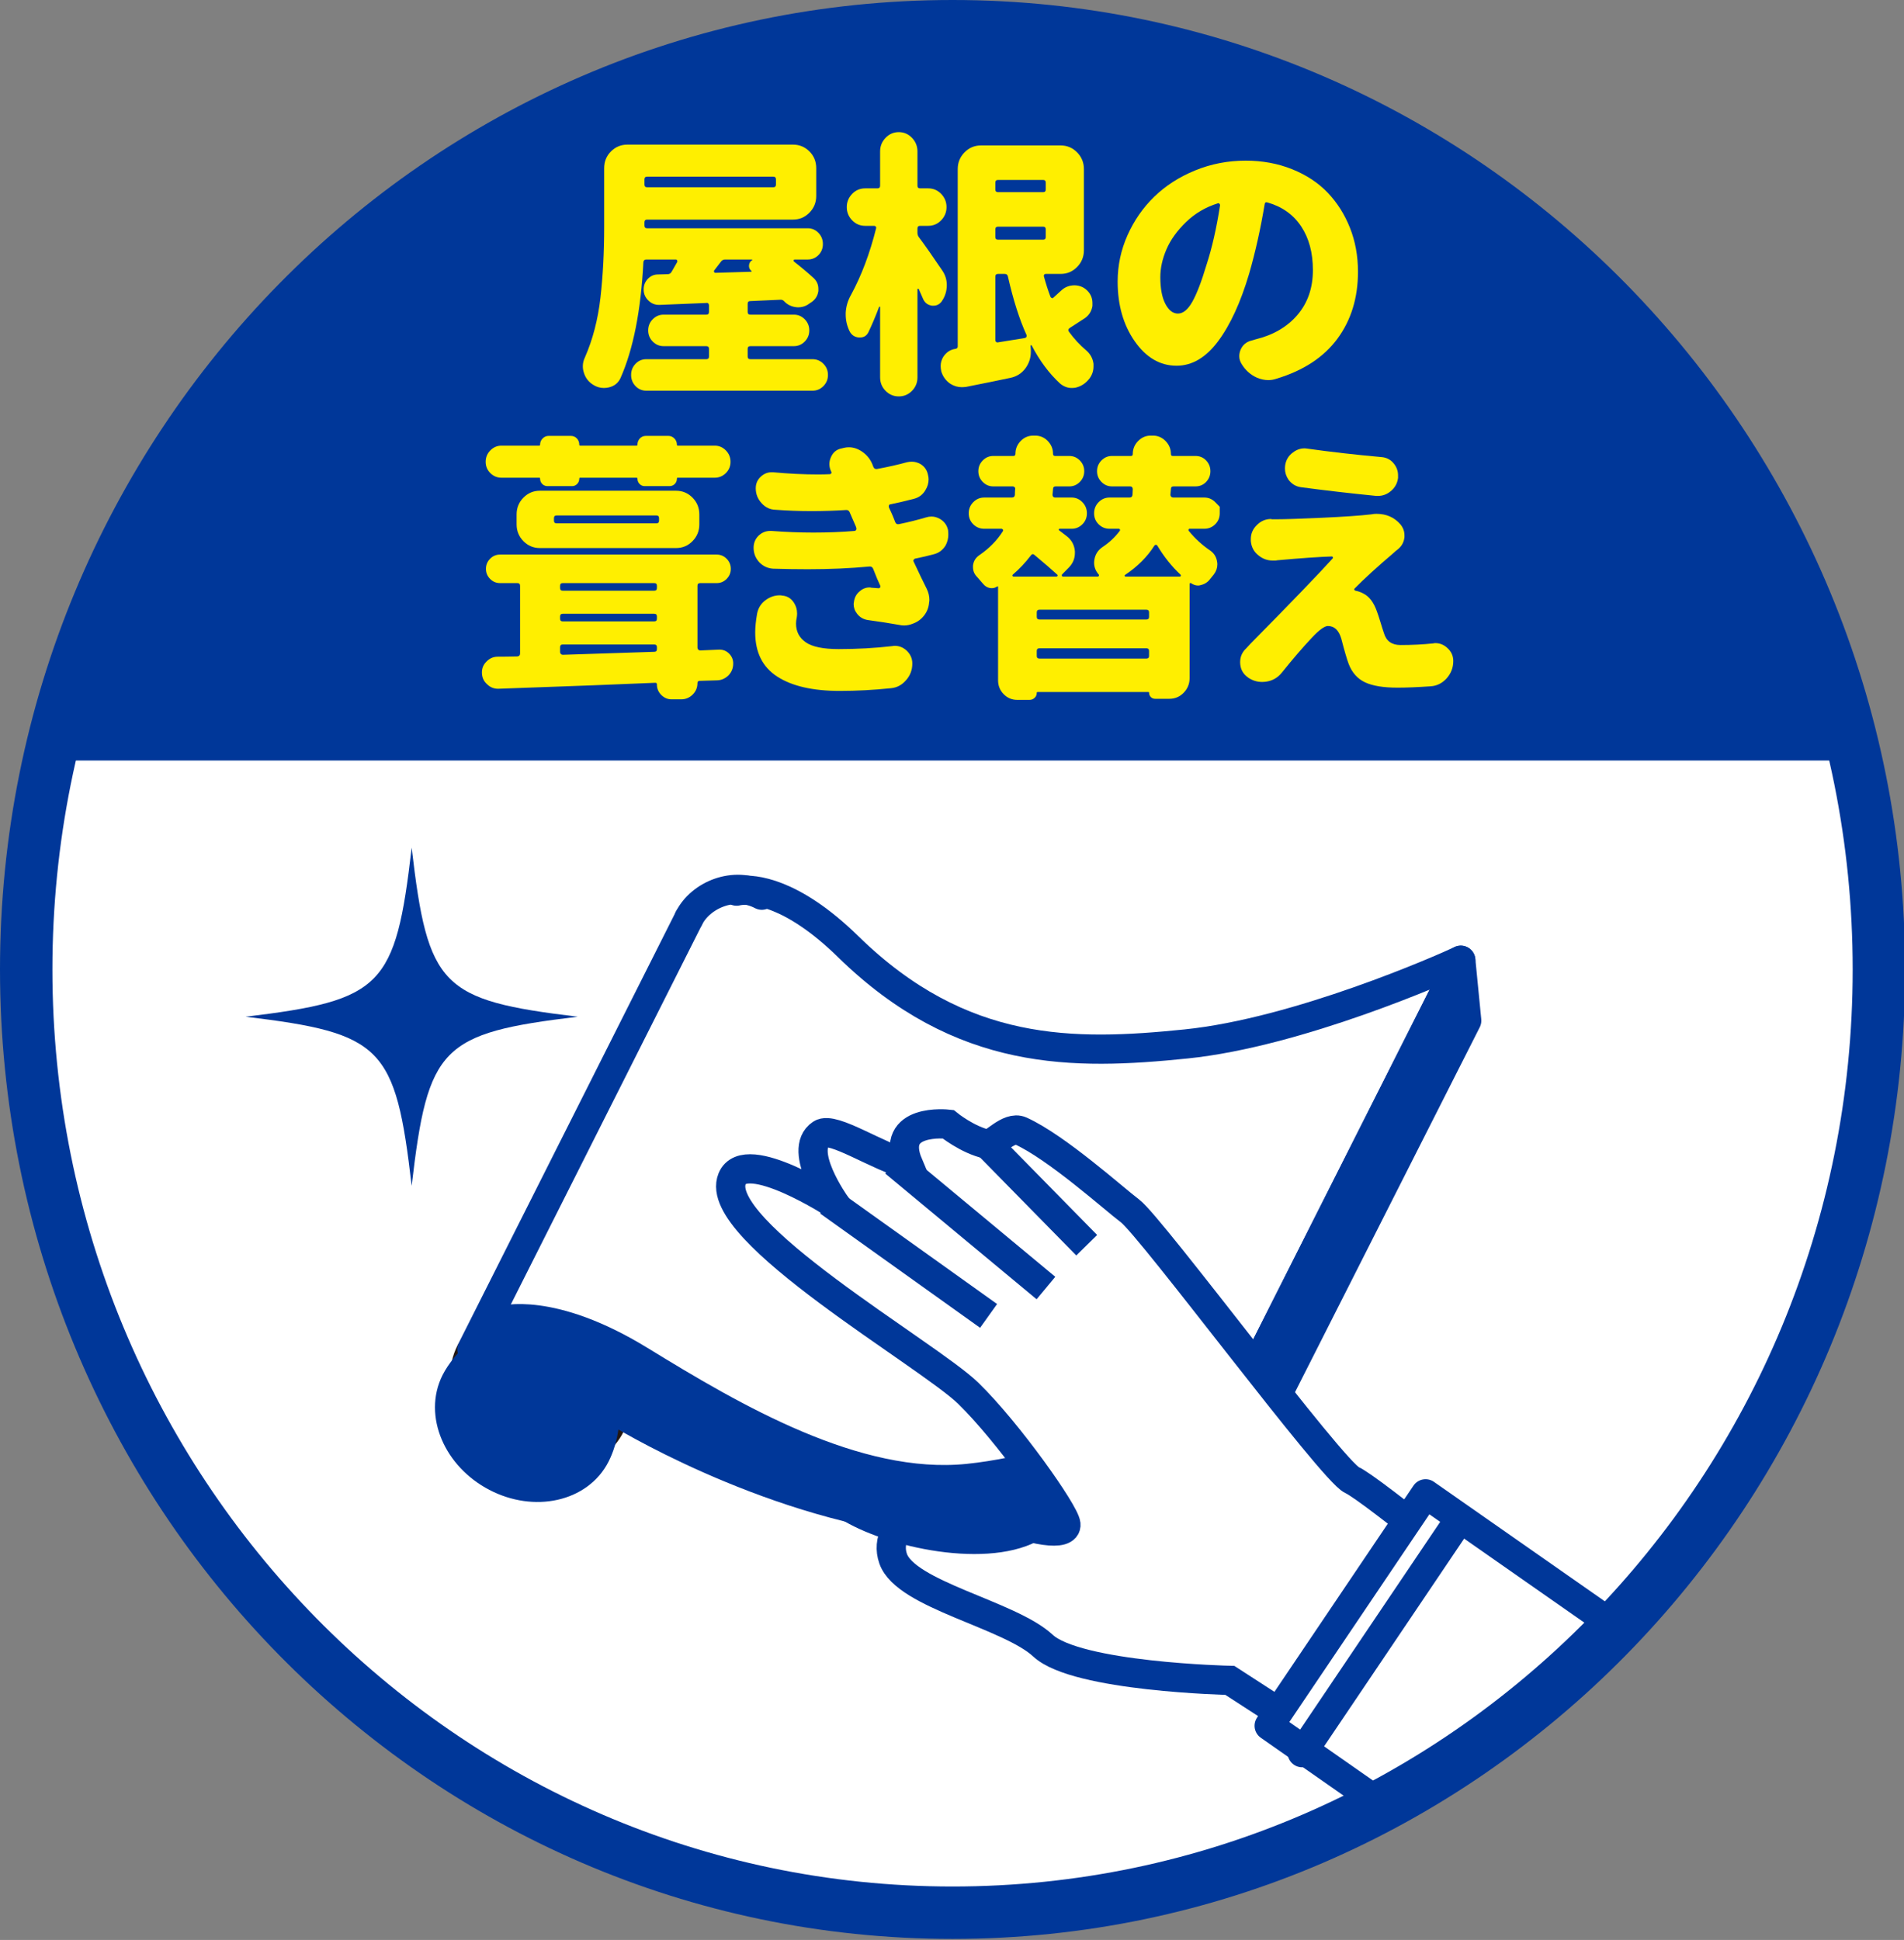 <?xml version="1.0" encoding="utf-8"?>
<!-- Generator: Adobe Illustrator 15.1.0, SVG Export Plug-In  -->
<!DOCTYPE svg PUBLIC "-//W3C//DTD SVG 1.1//EN" "http://www.w3.org/Graphics/SVG/1.1/DTD/svg11.dtd">
<svg version="1.1"
	 xmlns="http://www.w3.org/2000/svg" xmlns:xlink="http://www.w3.org/1999/xlink" xmlns:a="http://ns.adobe.com/AdobeSVGViewerExtensions/3.0/"
	 x="0px" y="0px" width="799px" height="814px" viewBox="0 0 799 814" enable-background="new 0 0 799 814" xml:space="preserve">
<rect x="0" y="0" width="799" height="814" fill="#808080" stroke="none"/>
<defs>
</defs>
<path fill-rule="evenodd" clip-rule="evenodd" fill="#FFFFFF" d="M788.461,406.783c0,218.586-174.038,395.787-388.732,395.787
	c-214.693,0-388.732-177.201-388.732-395.787c0-218.583,174.039-395.787,388.732-395.787
	C614.423,10.996,788.461,188.2,788.461,406.783z"/>
<g>
	<defs>
		<path id="SVGID_11_" d="M788.461,406.783c0,218.586-174.038,395.787-388.732,395.787c-214.693,0-388.732-177.201-388.732-395.787
			c0-218.583,174.039-395.787,388.732-395.787C614.423,10.996,788.461,188.2,788.461,406.783z"/>
	</defs>
	<clipPath id="SVGID_15_">
		<use xlink:href="#SVGID_11_"  overflow="visible"/>
	</clipPath>
	<g clip-path="url(#SVGID_15_)">
		<g>
			<g>
				<g>
					<g>
						<path fill="#231815" stroke="#231815" stroke-width="3.066" stroke-miterlimit="10" d="M346.805,418.096
							c-6.842,13.594-25.546,17.738-41.772,9.268c-16.228-8.477-23.841-26.354-16.987-39.949
							c6.836-13.586,25.541-17.732,41.769-9.256C346.043,386.635,353.65,404.506,346.805,418.096"/>
						<polygon fill="#231815" stroke="#231815" stroke-width="3.066" stroke-miterlimit="10" points="288.045,387.414 
							346.805,418.096 340.489,430.631 281.727,399.957 						"/>
						<path fill="#231815" stroke="#231815" stroke-width="3.066" stroke-miterlimit="10" d="M340.489,430.631
							c-6.84,13.594-25.547,17.746-41.774,9.27c-16.224-8.465-23.837-26.35-16.988-39.943c6.844-13.588,25.542-17.732,41.77-9.262
							C339.726,399.166,347.336,417.055,340.489,430.631"/>
						<polygon fill="#FFFFFF" points="289.113,385.275 331.27,407.285 240.198,588.135 198.04,566.137 						"/>
						<path fill="#FFFFFF" d="M331.27,407.285c-4.907,9.752-18.318,12.727-29.967,6.646c-11.639-6.078-17.097-18.904-12.189-28.656
							c4.911-9.744,18.331-12.717,29.971-6.641C330.724,384.707,336.177,397.535,331.27,407.285"/>
					</g>
					<g>
						<defs>
							<path id="SVGID_14_" d="M210.547,554.107c0,0,20.466-6.332,58.07,16.76c39.014,23.943,90.506,54.279,137.621,49.477
								c47.105-4.803,108.27-33.289,115.665-36.807l91.106-180.613c-7.399,3.51-68.215,30.318-115.326,35.121
								s-94.236,5.631-141.746-40.824c-23.908-23.381-40.013-24.113-45.106-23.588c-1.138,0.115-1.727,0.297-1.727,0.297"/>
						</defs>
						<defs>
							<path id="SVGID_13_" d="M309.104,373.93"/>
						</defs>
						<use xlink:href="#SVGID_14_"  overflow="visible" fill="#FFFFFF"/>
						<use xlink:href="#SVGID_13_"  overflow="visible" fill="#FFFFFF"/>
						<clipPath id="SVGID_16_">
							<use xlink:href="#SVGID_14_"  overflow="visible"/>
						</clipPath>
						<clipPath id="SVGID_17_" clip-path="url(#SVGID_16_)">
							<use xlink:href="#SVGID_13_"  overflow="visible"/>
						</clipPath>
						
							<use xlink:href="#SVGID_14_"  overflow="visible" fill="none" stroke="#003799" stroke-width="12.263" stroke-linecap="round" stroke-linejoin="round" stroke-miterlimit="10"/>
						
							<use xlink:href="#SVGID_13_"  overflow="visible" fill="none" stroke="#231815" stroke-width="12.263" stroke-linecap="round" stroke-linejoin="round" stroke-miterlimit="10"/>
					</g>
					<g>
						
							<polygon fill="#003799" stroke="#003799" stroke-width="12.263" stroke-linecap="round" stroke-linejoin="round" stroke-miterlimit="10" points="
							524.346,608.309 521.903,583.537 613.01,402.924 615.496,428.258 						"/>
						
							<path fill="none" stroke="#231815" stroke-width="12.263" stroke-linecap="round" stroke-linejoin="round" stroke-miterlimit="10" d="
							M256.259,597.898c-6.845,13.588-25.542,17.732-41.767,9.264c-16.233-8.465-23.838-26.361-16.998-39.949"/>
						<polygon fill="#231815" stroke="#231815" stroke-width="3.066" stroke-miterlimit="10" points="197.494,567.213 
							256.259,597.898 249.949,610.441 191.183,579.762 						"/>
					</g>
					<g>
						<defs>
							<path id="SVGID_12_" d="M191.183,579.762c-6.845,13.586,0.76,31.471,16.99,39.941c16.229,8.471,34.928,4.32,41.776-9.262
								c6.842-13.594,5.598-36.752-10.63-45.217c-6.849-3.582-17.27-5.795-23.919-5.117
								C206.285,561.037,195.138,571.9,191.183,579.762"/>
						</defs>
						<use xlink:href="#SVGID_12_"  overflow="visible" fill="#FFFFFF"/>
						<clipPath id="SVGID_18_">
							<use xlink:href="#SVGID_12_"  overflow="visible"/>
						</clipPath>
						<polygon clip-path="url(#SVGID_18_)" fill="#FFFFFF" stroke="#003799" stroke-width="3.066" stroke-miterlimit="10" points="
							181.979,569.352 253.369,562.076 259.52,624.598 188.127,631.871 						"/>
						
							<use xlink:href="#SVGID_12_"  overflow="visible" fill="none" stroke="#003799" stroke-width="12.263" stroke-linecap="round" stroke-linejoin="round" stroke-miterlimit="10"/>
					</g>
				</g>
				
					<line fill="none" stroke="#003799" stroke-width="12.263" stroke-linecap="round" stroke-linejoin="round" stroke-miterlimit="10" x1="198.04" y1="566.137" x2="289.113" y2="385.275"/>
				
					<path fill="none" stroke="#003799" stroke-width="12.263" stroke-linecap="round" stroke-linejoin="round" stroke-miterlimit="10" d="
					M289.113,385.275c4.911-9.744,18.924-15.732,30.567-9.652"/>
			</g>
			<path fill="#003799" d="M228.008,559.49c0,0,27.693,4.58,55.952,21.164c21.645,12.707,75.282,43.811,113.196,39.938
				c37.922-3.861,124.747-37.055,124.747-37.055l2.442,24.771c0,0-70.645,44.334-138.791,35.918
				c-68.145-8.408-129.296-46.328-129.296-46.328s-7.45,24.82-32.845,26.221c-22.03,1.227-47.343-32.975-29.419-51.355
				C211.914,554.404,228.008,559.49,228.008,559.49z"/>
		</g>
		<g>
			<g>
				<path fill="#FFFFFF" stroke="#003799" stroke-width="12.263" stroke-miterlimit="10" d="M516.095,705.086
					c0,0-64.28-1.42-78.415-14.572c-14.139-13.123-57.596-21.316-62.887-36.51c-5.3-15.221,17.129-28.664,38.406-19.732
					c21.262,8.939,34.605,10.252,34.104,5.316c-0.486-4.949-24.205-38.607-40.938-54.934c-16.727-16.33-107.93-68.381-99.147-90.021
					c5.585-13.781,43.515,10.93,43.515,10.93s-16.424-22.941-6.152-29.77c4.979-3.303,24.039,9.766,36.635,12.846
					c-8.314-19.75,16.625-16.93,16.625-16.93s8.145,6.646,16.623,8.465c2.088,0.441,8.939-7.873,13.855-5.643
					c15.064,6.822,39.123,28.48,45.891,33.574c8.98,6.768,84.833,109.188,93.139,112.928c8.284,3.77,66.264,51.555,66.264,51.555
					l-62.25,68.291L516.095,705.086z"/>
				
					<polygon fill="#FFFFFF" stroke="#003799" stroke-width="12.263" stroke-linecap="round" stroke-linejoin="round" stroke-miterlimit="10" points="
					598.229,626.809 696.904,695.781 631.273,793.104 532.597,724.137 				"/>
				
					<line fill="#FFFFFF" stroke="#003799" stroke-width="12.263" stroke-linecap="round" stroke-linejoin="round" stroke-miterlimit="10" x1="546.453" y1="735.422" x2="612.082" y2="638.096"/>
			</g>
			
				<line fill="#FFFFFF" stroke="#003799" stroke-width="12.263" stroke-miterlimit="10" x1="347.746" y1="504.215" x2="414.855" y2="552.156"/>
			
				<line fill="#FFFFFF" stroke="#003799" stroke-width="12.263" stroke-miterlimit="10" x1="414.463" y1="480.174" x2="456.029" y2="522.492"/>
			
				<line fill="#FFFFFF" stroke="#003799" stroke-width="12.263" stroke-miterlimit="10" x1="375.402" y1="487.697" x2="438.924" y2="540.459"/>
		</g>
	</g>
</g>
<path fill-rule="evenodd" clip-rule="evenodd" fill="#003799" d="M150.985,214.926l0.16-0.251c-0.006,0-0.017,0.012-0.017,0.021
	C150.611,215.509,150.985,214.926,150.985,214.926z"/>
<path fill-rule="evenodd" clip-rule="evenodd" fill="none" stroke="#003799" stroke-width="21.992" stroke-miterlimit="10" d="
	M788.461,406.783c0,218.586-174.038,395.787-388.732,395.787c-214.693,0-388.732-177.201-388.732-395.787
	c0-218.583,174.039-395.787,388.732-395.787C614.423,10.996,788.461,188.2,788.461,406.783z"/>
<path fill-rule="evenodd" clip-rule="evenodd" fill="#003799" d="M19.241,319.1C56.137,139.684,212.472,10.652,399.729,10.652
	c171.461,0,316.993,113.027,368.659,269.805l5.598,38.643H19.241z"/>
<g>
	<g>
		<path fill="#FFEF00" d="M313.756,149.578c0,0.761,0.372,1.141,1.119,1.141h26.081c1.791,0,3.319,0.646,4.589,1.938
			c1.269,1.292,1.903,2.849,1.903,4.672c0,1.824-0.635,3.38-1.903,4.673c-1.27,1.291-2.798,1.938-4.589,1.938h-69.735
			c-1.791,0-3.302-0.646-4.533-1.938c-1.231-1.293-1.847-2.849-1.847-4.673c0-1.823,0.615-3.38,1.847-4.672
			c1.231-1.291,2.742-1.938,4.533-1.938h25.186c0.745,0,1.119-0.38,1.119-1.141v-3.191c0-0.758-0.374-1.139-1.119-1.139h-17.91
			c-1.79,0-3.321-0.645-4.589-1.938c-1.27-1.291-1.903-2.85-1.903-4.673s0.634-3.38,1.903-4.673
			c1.268-1.291,2.799-1.938,4.589-1.938h17.91c0.745,0,1.119-0.379,1.119-1.139v-2.735c0-0.303-0.094-0.569-0.279-0.798
			c-0.188-0.229-0.467-0.303-0.84-0.229l-19.589,0.799c-0.15,0-0.262,0-0.336,0c-1.642,0-3.061-0.57-4.253-1.71
			c-1.419-1.291-2.127-2.887-2.127-4.786c0-1.671,0.56-3.115,1.679-4.332c1.193-1.291,2.648-1.938,4.365-1.938l4.03-0.113
			c0.745,0,1.305-0.342,1.679-1.025c0.969-1.67,1.753-3.038,2.351-4.104c0.073-0.228,0.057-0.455-0.056-0.684
			c-0.112-0.228-0.28-0.342-0.504-0.342h-12.425c-0.747,0-1.158,0.381-1.231,1.14c-1.046,20.362-4.253,36.583-9.626,48.663
			c-0.971,2.052-2.613,3.343-4.926,3.875c-0.671,0.152-1.343,0.229-2.015,0.229c-1.567,0-3.022-0.418-4.365-1.254
			c-2.015-1.217-3.358-2.926-4.03-5.129c-0.299-0.911-0.447-1.822-0.447-2.734c0-1.291,0.297-2.545,0.896-3.762
			c3.283-7.521,5.446-15.84,6.492-24.958c1.044-9.117,1.567-19.032,1.567-29.745V70.601c0-2.81,0.951-5.166,2.854-7.065
			c1.902-1.898,4.197-2.85,6.884-2.85h69.511c2.687,0,4.981,0.951,6.885,2.85c1.902,1.899,2.854,4.256,2.854,7.065v11.624
			c0,2.735-0.952,5.072-2.854,7.01c-1.903,1.938-4.198,2.906-6.885,2.906h-61.228c-0.747,0-1.119,0.381-1.119,1.139v1.368
			c0,0.761,0.372,1.14,1.119,1.14h67.385c1.791,0,3.302,0.646,4.533,1.938c1.231,1.293,1.847,2.85,1.847,4.672
			c0,1.824-0.615,3.362-1.847,4.615c-1.231,1.254-2.742,1.881-4.533,1.881h-5.485c-0.224,0-0.354,0.096-0.392,0.285
			c-0.038,0.19-0.02,0.361,0.056,0.513c3.208,2.507,6.007,4.863,8.396,7.065c1.268,1.217,1.903,2.698,1.903,4.445
			c0,0.305,0,0.609,0,0.912c-0.3,2.127-1.382,3.76-3.246,4.9l-1.344,0.912c-1.194,0.684-2.463,1.025-3.806,1.025
			c-0.448,0-0.896-0.037-1.344-0.114c-1.866-0.303-3.433-1.14-4.701-2.507c-0.374-0.38-0.821-0.57-1.343-0.57l-12.761,0.57
			c-0.747,0-1.119,0.381-1.119,1.139v3.42c0,0.76,0.372,1.139,1.119,1.139h18.245c1.791,0,3.32,0.646,4.59,1.938
			c1.268,1.293,1.902,2.85,1.902,4.673s-0.635,3.382-1.902,4.673c-1.27,1.293-2.799,1.938-4.59,1.938h-18.245
			c-0.747,0-1.119,0.381-1.119,1.139V149.578z M325.621,75.273c0-0.76-0.375-1.141-1.12-1.141h-52.944
			c-0.747,0-1.119,0.381-1.119,1.141v2.164c0,0.762,0.372,1.141,1.119,1.141h52.944c0.745,0,1.12-0.379,1.12-1.141V75.273z
			 M315.658,109.121c0.073,0,0.093-0.038,0.056-0.114c-0.038-0.075-0.094-0.114-0.167-0.114h-11.306
			c-0.747,0-1.344,0.342-1.791,1.025c-1.195,1.521-2.127,2.736-2.799,3.647c-0.075,0.228-0.056,0.438,0.056,0.626
			c0.112,0.191,0.28,0.285,0.504,0.285l15-0.455c0.073,0,0.129-0.037,0.168-0.114c0.036-0.075,0.018-0.151-0.057-0.228
			c-0.746-0.607-1.082-1.386-1.007-2.337C314.389,110.395,314.836,109.652,315.658,109.121z"/>
		<path fill="#FFEF00" d="M395.302,113.338c1.344,1.899,2.016,3.988,2.016,6.268c0,2.508-0.711,4.787-2.127,6.838
			c-0.896,1.217-2.054,1.824-3.471,1.824c-0.224,0-0.41,0-0.56,0c-1.717-0.229-2.948-1.102-3.693-2.621
			c-0.599-1.368-1.231-2.811-1.903-4.332c-0.075-0.15-0.187-0.207-0.336-0.17c-0.15,0.039-0.224,0.133-0.224,0.285v36.924
			c0,2.203-0.766,4.084-2.295,5.642c-1.53,1.557-3.377,2.337-5.54,2.337c-2.166,0-4.013-0.78-5.541-2.337
			c-1.53-1.558-2.295-3.438-2.295-5.642v-29.517c0-0.075-0.056-0.132-0.168-0.171c-0.112-0.037-0.206,0.02-0.28,0.171
			c-1.493,3.952-2.985,7.484-4.477,10.599c-0.746,1.443-1.902,2.165-3.47,2.165c-0.15,0-0.336,0-0.56,0
			c-1.791-0.151-3.098-1.063-3.918-2.735c-1.046-2.203-1.566-4.481-1.566-6.838c0-0.303,0-0.569,0-0.797
			c0.148-2.658,0.896-5.166,2.238-7.521c4.402-8.13,7.908-17.438,10.521-27.922c0.073-0.303,0.018-0.551-0.168-0.741
			c-0.188-0.188-0.392-0.284-0.616-0.284h-3.805c-2.165,0-3.993-0.779-5.484-2.337c-1.494-1.556-2.239-3.399-2.239-5.527
			c0-2.126,0.745-3.97,2.239-5.527c1.491-1.557,3.319-2.337,5.484-2.337h5.148c0.745,0,1.119-0.379,1.119-1.139V63.535
			c0-2.203,0.765-4.104,2.295-5.699c1.528-1.596,3.375-2.393,5.541-2.393c2.163,0,4.01,0.797,5.54,2.393
			c1.529,1.596,2.295,3.496,2.295,5.699v14.359c0,0.76,0.373,1.139,1.119,1.139h3.358c2.163,0,3.991,0.78,5.485,2.337
			c1.491,1.558,2.238,3.401,2.238,5.527c0,2.128-0.747,3.972-2.238,5.527c-1.494,1.558-3.322,2.337-5.485,2.337h-3.358
			c-0.746,0-1.119,0.381-1.119,1.139v1.824c0,0.76,0.261,1.443,0.783,2.051C388.026,102.738,391.197,107.26,395.302,113.338z
			 M445.225,121.999c1.567-1.519,3.47-2.279,5.709-2.279h0.111c2.313,0.076,4.216,0.988,5.709,2.735
			c1.119,1.367,1.68,2.926,1.68,4.672c0,0.381,0,0.799,0,1.254c-0.375,2.279-1.494,4.028-3.358,5.242
			c-3.285,2.129-5.336,3.458-6.156,3.988c-0.672,0.457-0.784,0.988-0.336,1.596c2.163,2.963,4.551,5.547,7.164,7.75
			c1.791,1.521,2.835,3.42,3.134,5.699c0,0.381,0,0.76,0,1.139c0,1.824-0.56,3.494-1.679,5.016
			c-1.567,2.051-3.546,3.342-5.933,3.874c-0.523,0.075-1.046,0.114-1.567,0.114c-1.718,0-3.321-0.609-4.813-1.824
			c-4.628-4.256-8.619-9.609-11.977-16.068c-0.075-0.075-0.168-0.095-0.28-0.058c-0.112,0.04-0.168,0.134-0.168,0.285l0.112,1.596
			c0,0.304,0,0.646,0,1.025c0,2.356-0.71,4.559-2.127,6.61c-1.642,2.279-3.844,3.684-6.604,4.217c-5,1.063-11.156,2.316-18.47,3.761
			c-0.671,0.075-1.27,0.114-1.791,0.114c-1.642,0-3.209-0.456-4.701-1.367c-1.941-1.293-3.246-3.078-3.917-5.357v-0.113
			c-0.15-0.684-0.225-1.368-0.225-2.052c0-1.368,0.373-2.659,1.12-3.875c1.268-1.898,2.946-3.001,5.037-3.306
			c0.671-0.074,1.007-0.416,1.007-1.025V70.942c0-2.735,0.951-5.071,2.854-7.009s4.197-2.906,6.884-2.906h33.468
			c2.687,0,4.981,0.969,6.885,2.906c1.902,1.938,2.854,4.273,2.854,7.009v34.075c0,2.735-0.952,5.072-2.854,7.01
			c-1.903,1.938-4.198,2.906-6.885,2.906h-6.268c-0.3,0-0.523,0.113-0.672,0.342c-0.15,0.228-0.188,0.455-0.112,0.684
			c0.896,3.268,1.828,6.154,2.799,8.661c0.148,0.228,0.354,0.381,0.615,0.456c0.261,0.076,0.466,0,0.616-0.229
			C443.21,123.861,444.254,122.91,445.225,121.999z M438.845,76.641c0-0.759-0.375-1.141-1.12-1.141h-18.916
			c-0.747,0-1.119,0.382-1.119,1.141v2.85c0,0.76,0.372,1.139,1.119,1.139h18.916c0.745,0,1.12-0.379,1.12-1.139V76.641z
			 M417.689,99.434c0,0.761,0.372,1.141,1.119,1.141h18.916c0.745,0,1.12-0.38,1.12-1.141v-3.191c0-0.758-0.375-1.139-1.12-1.139
			h-18.916c-0.747,0-1.119,0.381-1.119,1.139V99.434z M417.689,142.74c0,0.305,0.112,0.553,0.336,0.741
			c0.224,0.19,0.484,0.247,0.783,0.171l11.306-1.824c0.296-0.074,0.503-0.228,0.614-0.455c0.112-0.229,0.13-0.494,0.057-0.798
			c-2.984-6.533-5.596-14.739-7.835-24.616c-0.15-0.684-0.598-1.025-1.343-1.025h-2.799c-0.747,0-1.119,0.381-1.119,1.139V142.74z"
			/>
		<path fill="#FFEF00" d="M535.613,158.924c-1.119,0.379-2.238,0.57-3.358,0.57c-1.566,0-3.172-0.342-4.813-1.026
			c-2.687-1.216-4.813-3.116-6.381-5.698c-0.672-1.063-1.008-2.166-1.008-3.305c0-0.912,0.186-1.824,0.561-2.735
			c0.896-2.052,2.462-3.343,4.701-3.875c0.521-0.151,1.044-0.303,1.566-0.456c7.462-1.823,13.338-5.26,17.631-10.313
			c4.29-5.052,6.436-11.301,6.436-18.747c0-7.295-1.642-13.409-4.925-18.349c-3.285-4.938-7.986-8.28-14.104-10.029
			c-0.746-0.228-1.157,0.039-1.23,0.798c-1.718,10.334-3.882,20.021-6.492,29.061c-3.582,12.081-7.931,21.541-13.041,28.378
			c-5.112,6.838-10.914,10.257-17.405,10.257c-6.939,0-12.799-3.419-17.574-10.257c-4.776-6.837-7.163-15.194-7.163-25.072
			c0-6.762,1.38-13.238,4.142-19.431c2.76-6.191,6.51-11.586,11.249-16.184c4.738-4.596,10.447-8.263,17.125-10.998
			c6.678-2.734,13.749-4.102,21.212-4.102c7.014,0,13.506,1.195,19.478,3.59c5.969,2.393,10.95,5.68,14.943,9.857
			c3.991,4.18,7.106,9.1,9.346,14.758c2.238,5.662,3.358,11.796,3.358,18.406c0,10.94-2.874,20.306-8.618,28.092
			C555.499,149.902,546.956,155.505,535.613,158.924z M506.286,111.172c2.313-7.065,4.215-15.422,5.709-25.072
			c0-0.229-0.095-0.436-0.28-0.627c-0.188-0.188-0.392-0.246-0.615-0.171c-5.149,1.596-9.609,4.217-13.377,7.864
			c-3.768,3.646-6.511,7.465-8.226,11.453c-1.718,3.988-2.575,7.883-2.575,11.682c0,4.786,0.709,8.529,2.127,11.226
			c1.417,2.698,3.171,4.046,5.261,4.046c2.164,0,4.178-1.652,6.044-4.957C502.218,123.31,504.196,118.163,506.286,111.172z"/>
		<path fill="#FFEF00" d="M301.749,272.586c0.073,0,0.148,0,0.224,0c1.567,0,2.911,0.57,4.03,1.709
			c1.119,1.141,1.679,2.508,1.679,4.104c0,1.977-0.672,3.646-2.015,5.014c-1.344,1.291-2.874,1.976-4.59,2.053l-7.61,0.228
			c-0.522,0.075-0.783,0.379-0.783,0.911c0,1.898-0.672,3.514-2.016,4.844c-1.343,1.328-2.948,1.994-4.813,1.994h-4.03
			c-1.642,0-3.078-0.608-4.31-1.822c-1.231-1.217-1.847-2.699-1.847-4.445c0-0.456-0.224-0.684-0.672-0.684
			c-13.507,0.607-35.446,1.441-65.817,2.507c-0.075,0-0.15,0-0.224,0c-1.718,0-3.209-0.608-4.478-1.823
			c-1.493-1.293-2.238-2.963-2.238-5.015c0-1.747,0.596-3.229,1.791-4.444c1.268-1.368,2.798-2.09,4.589-2.166
			c2.536,0,5.373-0.037,8.507-0.113c0.745-0.075,1.12-0.494,1.12-1.254v-28.377c0-0.76-0.375-1.141-1.12-1.141h-7.275
			c-1.643,0-3.042-0.588-4.197-1.766c-1.158-1.178-1.735-2.582-1.735-4.217c0-1.633,0.577-3.039,1.735-4.217
			c1.155-1.178,2.555-1.767,4.197-1.767h90.89c1.641,0,3.04,0.589,4.198,1.767c1.156,1.178,1.734,2.584,1.734,4.217
			c0,1.635-0.578,3.039-1.734,4.217c-1.158,1.178-2.558,1.766-4.198,1.766h-6.938c-0.747,0-1.119,0.381-1.119,1.141v25.983
			c0,0.305,0.111,0.569,0.336,0.798c0.224,0.229,0.484,0.342,0.783,0.342L301.749,272.586z M229.776,203.979
			c-0.896,0-1.643-0.303-2.239-0.912c-0.598-0.607-0.896-1.367-0.896-2.279c0-0.227-0.111-0.341-0.335-0.341h-15.896
			c-1.791,0-3.341-0.646-4.646-1.938c-1.307-1.291-1.959-2.867-1.959-4.729c0-1.861,0.652-3.457,1.959-4.787
			c1.305-1.328,2.854-1.994,4.646-1.994h15.783c0.297,0,0.447-0.114,0.447-0.342c0-1.063,0.354-1.955,1.063-2.678
			c0.709-0.722,1.548-1.084,2.519-1.084h9.29c1.044,0,1.903,0.362,2.574,1.084c0.672,0.723,1.008,1.614,1.008,2.678
			c0,0.228,0.148,0.342,0.447,0.342h23.507c0.298,0,0.448-0.114,0.448-0.342c0-1.063,0.335-1.955,1.007-2.678
			c0.672-0.722,1.529-1.084,2.575-1.084h9.402c0.969,0,1.809,0.362,2.519,1.084c0.708,0.723,1.063,1.614,1.063,2.678
			c0,0.228,0.148,0.342,0.447,0.342h15.446c1.791,0,3.339,0.666,4.646,1.994c1.305,1.33,1.959,2.926,1.959,4.787
			c0,1.862-0.654,3.438-1.959,4.729c-1.307,1.292-2.854,1.938-4.646,1.938H284.4c-0.225,0-0.336,0.114-0.336,0.341
			c0,0.912-0.3,1.672-0.896,2.279c-0.599,0.609-1.344,0.912-2.239,0.912h-10.41c-0.821,0-1.53-0.303-2.126-0.912
			c-0.599-0.607-0.896-1.367-0.896-2.279c0-0.227-0.15-0.341-0.448-0.341h-23.507c-0.299,0-0.447,0.114-0.447,0.341
			c0,0.912-0.299,1.672-0.896,2.279c-0.599,0.609-1.307,0.912-2.127,0.912H229.776z M226.53,229.963
			c-2.687,0-4.981-0.969-6.885-2.906c-1.902-1.938-2.854-4.273-2.854-7.009v-4.217c0-2.735,0.951-5.071,2.854-7.009
			c1.903-1.938,4.198-2.906,6.885-2.906h57.198c2.687,0,4.981,0.969,6.884,2.906c1.903,1.938,2.854,4.273,2.854,7.009v4.217
			c0,2.735-0.951,5.071-2.854,7.009c-1.902,1.938-4.197,2.906-6.884,2.906H226.53z M233.581,216.287
			c-0.747,0-1.119,0.381-1.119,1.14v1.026c0,0.76,0.372,1.139,1.119,1.139h41.864c0.745,0,1.119-0.379,1.119-1.139v-1.026
			c0-0.759-0.374-1.14-1.119-1.14H233.581z M275.669,245.805c0-0.76-0.374-1.141-1.119-1.141h-38.395
			c-0.746,0-1.119,0.381-1.119,1.141v0.911c0,0.761,0.373,1.14,1.119,1.14h38.395c0.745,0,1.119-0.379,1.119-1.14V245.805z
			 M236.155,257.543c-0.746,0-1.119,0.381-1.119,1.14v0.911c0,0.761,0.373,1.141,1.119,1.141h38.395c0.745,0,1.119-0.38,1.119-1.141
			v-0.911c0-0.759-0.374-1.14-1.119-1.14H236.155z M236.155,270.42c-0.746,0-1.119,0.382-1.119,1.141v2.051
			c0,0.305,0.112,0.57,0.336,0.798s0.484,0.343,0.783,0.343c7.909-0.229,20.708-0.646,38.395-1.254c0.745,0,1.119-0.38,1.119-1.141
			v-0.797c0-0.759-0.374-1.141-1.119-1.141H236.155z"/>
		<path fill="#FFEF00" d="M388.669,217.085c0.745-0.228,1.491-0.343,2.238-0.343c1.193,0,2.388,0.343,3.582,1.026
			c1.791,1.065,2.91,2.621,3.358,4.673c0.073,0.684,0.111,1.33,0.111,1.938c0,1.521-0.374,3.002-1.119,4.444
			c-1.194,1.978-2.873,3.23-5.037,3.761c-2.238,0.609-4.852,1.217-7.835,1.823c-0.225,0.077-0.411,0.247-0.56,0.513
			c-0.15,0.268-0.15,0.514,0,0.741c2.163,4.636,3.991,8.434,5.484,11.396c0.745,1.521,1.119,3.077,1.119,4.673
			c0,0.381-0.038,0.723-0.111,1.025c-0.15,2.052-0.84,3.875-2.071,5.471s-2.781,2.735-4.646,3.419
			c-1.27,0.532-2.537,0.798-3.806,0.798c-0.672,0-1.343-0.074-2.015-0.229c-4.254-0.758-8.657-1.441-13.209-2.051
			c-1.865-0.303-3.356-1.178-4.476-2.621c-0.971-1.215-1.456-2.582-1.456-4.104c0-0.228,0.037-0.492,0.112-0.797
			c0.224-1.898,1.044-3.42,2.463-4.559c1.192-1.063,2.574-1.596,4.141-1.596c0.224,0,0.447,0.039,0.672,0.113
			c1.119,0.076,2.163,0.153,3.134,0.229c0.224,0,0.409-0.095,0.56-0.285c0.148-0.189,0.186-0.437,0.112-0.74
			c-0.747-1.52-1.755-3.913-3.022-7.181c-0.299-0.684-0.822-0.986-1.567-0.911c-8.059,0.76-16.678,1.139-25.856,1.139
			c-4.701,0-9.553-0.074-14.552-0.228c-2.238-0.151-4.142-1.025-5.708-2.621c-1.643-1.747-2.463-3.798-2.463-6.153
			c0-1.975,0.672-3.647,2.015-5.016c1.417-1.367,3.06-2.051,4.926-2.051c0.148,0,0.335,0,0.56,0
			c6.044,0.456,11.901,0.684,17.573,0.684c6.045,0,11.827-0.228,17.351-0.684c0.297-0.074,0.504-0.229,0.615-0.456
			c0.112-0.228,0.13-0.493,0.057-0.798l-0.225-0.684l-2.574-5.926c-0.299-0.684-0.822-0.986-1.567-0.912
			c-4.776,0.305-9.626,0.455-14.552,0.455c-4.925,0-9.962-0.188-15.111-0.569c-2.165-0.075-4.029-0.948-5.597-2.621
			c-1.717-1.823-2.574-3.95-2.574-6.382c0-1.898,0.672-3.494,2.015-4.787c1.344-1.291,2.872-1.938,4.59-1.938
			c0.224,0,0.447,0,0.671,0c6.642,0.609,12.91,0.912,18.806,0.912c1.716,0,3.395-0.037,5.037-0.113c0.224,0,0.409-0.114,0.56-0.342
			c0.148-0.229,0.148-0.457,0-0.684c-0.522-1.064-0.783-2.127-0.783-3.191c0-0.986,0.224-1.975,0.672-2.963
			c0.896-2.053,2.424-3.267,4.589-3.647l0.896-0.228c0.672-0.152,1.344-0.229,2.015-0.229c1.864,0,3.655,0.57,5.373,1.709
			c2.313,1.521,3.917,3.61,4.813,6.27c0,0.076,0.037,0.152,0.112,0.227c0.224,0.685,0.708,0.988,1.455,0.912
			c4.551-0.835,8.768-1.784,12.648-2.85c0.672-0.15,1.343-0.227,2.015-0.227c1.269,0,2.499,0.342,3.694,1.025
			c1.716,1.064,2.76,2.621,3.134,4.672c0.148,0.609,0.224,1.18,0.224,1.709c0,1.596-0.447,3.117-1.343,4.559
			c-1.119,1.9-2.762,3.117-4.925,3.647c-3.21,0.837-6.456,1.596-9.739,2.279c-0.299,0-0.503,0.134-0.615,0.399
			c-0.112,0.267-0.131,0.552-0.056,0.854c0.224,0.456,0.54,1.14,0.951,2.052c0.409,0.911,0.689,1.558,0.84,1.938l0.896,2.279
			c0.297,0.684,0.82,0.95,1.566,0.797C381.281,219.099,385.087,218.15,388.669,217.085z M317.702,257.543
			c0.448-2.432,1.679-4.368,3.694-5.813c1.791-1.291,3.73-1.938,5.82-1.938c0.372,0,0.708,0.039,1.008,0.113
			c2.088,0.154,3.73,1.141,4.925,2.964c0.896,1.368,1.343,2.888,1.343,4.559c0,0.456-0.038,0.951-0.111,1.481
			c-0.224,1.064-0.336,1.977-0.336,2.735c0,3.345,1.36,5.965,4.086,7.863c2.723,1.899,7.331,2.849,13.824,2.849
			c7.76,0,15.259-0.416,22.498-1.253c0.372-0.075,0.708-0.114,1.007-0.114c1.864,0,3.507,0.646,4.926,1.938
			c1.641,1.521,2.462,3.344,2.462,5.471c0,2.734-0.896,5.09-2.687,7.066c-1.717,1.975-3.806,3.076-6.268,3.305
			c-7.239,0.758-14.402,1.14-21.491,1.14c-11.269,0-20-1.995-26.193-5.983c-6.194-3.988-9.29-10.161-9.29-18.52
			C316.919,263.127,317.18,260.506,317.702,257.543z"/>
		<path fill="#FFEF00" d="M509.951,210.703c1.269,1.293,1.903,1.938,1.903,1.938s0,0.911,0,2.734c0,1.824-0.635,3.362-1.903,4.616
			c-1.27,1.253-2.798,1.88-4.589,1.88h-6.156c-0.225,0-0.375,0.114-0.448,0.342c-0.075,0.229-0.038,0.419,0.112,0.57
			c2.611,3.191,5.597,5.926,8.955,8.205c1.64,1.141,2.61,2.697,2.91,4.673c0.073,0.381,0.111,0.761,0.111,1.14
			c0,1.521-0.486,2.926-1.455,4.217c-0.522,0.609-1.046,1.254-1.566,1.938c-0.971,1.293-2.239,2.128-3.807,2.508
			c-0.447,0.152-0.858,0.227-1.23,0.227c-1.046,0-2.054-0.342-3.022-1.025c-0.075-0.074-0.188-0.074-0.336,0
			c-0.15,0.077-0.224,0.191-0.224,0.342v39.547c0,2.354-0.822,4.388-2.463,6.098c-1.642,1.709-3.656,2.563-6.044,2.563h-5.933
			c-0.746,0-1.362-0.247-1.847-0.741c-0.486-0.494-0.728-1.121-0.728-1.88c0-0.153-0.112-0.228-0.336-0.228h-46.453
			c-0.224,0-0.336,0.113-0.336,0.342c0,0.835-0.299,1.538-0.896,2.107c-0.599,0.57-1.307,0.855-2.127,0.855h-5.148
			c-2.238,0-4.142-0.798-5.708-2.394c-1.567-1.595-2.351-3.532-2.351-5.812V246.26c0-0.303-0.15-0.342-0.448-0.113
			c-0.971,0.608-1.997,0.797-3.078,0.569c-1.083-0.228-1.997-0.798-2.742-1.71c-0.822-0.986-1.68-1.975-2.575-2.963
			c-1.119-1.14-1.679-2.468-1.679-3.988c0-0.229,0-0.494,0-0.799c0.224-1.822,1.119-3.266,2.687-4.33
			c4.104-2.81,7.388-6.154,9.851-10.029c0.148-0.227,0.148-0.455,0-0.684c-0.15-0.228-0.336-0.342-0.56-0.342h-7.276
			c-1.791,0-3.321-0.627-4.589-1.88c-1.271-1.254-1.903-2.792-1.903-4.616c0-1.823,0.633-3.379,1.903-4.672
			c1.268-1.291,2.798-1.938,4.589-1.938h11.642c0.745,0,1.156-0.38,1.231-1.141c0-0.684,0.036-1.48,0.111-2.393
			c0.074-0.303,0-0.57-0.224-0.798s-0.486-0.342-0.783-0.342h-8.172c-1.717,0-3.189-0.627-4.421-1.881
			c-1.231-1.253-1.847-2.753-1.847-4.501c0-1.747,0.615-3.248,1.847-4.502s2.704-1.881,4.421-1.881h8.396
			c0.597,0,0.896-0.303,0.896-0.911c0-2.052,0.728-3.836,2.183-5.356c1.455-1.52,3.227-2.279,5.316-2.279h0.783
			c2.089,0,3.862,0.76,5.317,2.279c1.455,1.521,2.183,3.305,2.183,5.356c0,0.608,0.297,0.911,0.896,0.911h5.933
			c1.716,0,3.19,0.627,4.421,1.881c1.231,1.254,1.848,2.755,1.848,4.502c0,1.748-0.616,3.248-1.848,4.501
			c-1.23,1.254-2.705,1.881-4.421,1.881h-5.709c-0.747,0-1.119,0.381-1.119,1.14c-0.075,0.912-0.15,1.709-0.224,2.393
			c0,0.305,0.093,0.57,0.279,0.799c0.186,0.228,0.429,0.342,0.728,0.342h7.052c1.716,0,3.208,0.646,4.478,1.938
			c1.269,1.293,1.903,2.849,1.903,4.672c0,1.824-0.635,3.362-1.903,4.616c-1.27,1.253-2.762,1.88-4.478,1.88h-5.037
			c-0.224,0-0.354,0.097-0.392,0.285c-0.038,0.19,0.018,0.324,0.168,0.398c1.119,0.838,2.164,1.635,3.135,2.395
			c2.088,1.595,3.246,3.723,3.47,6.381c0,0.229,0,0.457,0,0.685c0,2.355-0.858,4.407-2.574,6.153l-2.799,2.85
			c-0.15,0.152-0.188,0.342-0.112,0.57c0.074,0.228,0.225,0.342,0.448,0.342H460.7c0.225,0,0.373-0.114,0.448-0.342
			c0.073-0.229,0.037-0.418-0.112-0.57l-0.111-0.114c-1.195-1.442-1.791-3.038-1.791-4.786c0-0.379,0.036-0.799,0.111-1.254
			c0.373-2.279,1.529-4.063,3.471-5.355c2.835-1.898,5.223-4.141,7.164-6.725c0.148-0.151,0.185-0.342,0.111-0.57
			c-0.075-0.228-0.263-0.342-0.56-0.342h-3.806c-1.791,0-3.321-0.627-4.59-1.88c-1.27-1.254-1.902-2.792-1.902-4.616
			c0-1.823,0.633-3.379,1.902-4.672c1.269-1.291,2.799-1.938,4.59-1.938h8.396c0.745,0,1.155-0.38,1.23-1.141
			c0.074-0.986,0.112-1.783,0.112-2.393c0-0.303-0.095-0.57-0.28-0.798c-0.187-0.228-0.467-0.342-0.839-0.342h-7.612
			c-1.717,0-3.189-0.627-4.421-1.881c-1.231-1.253-1.847-2.753-1.847-4.501c0-1.747,0.615-3.248,1.847-4.502
			s2.704-1.881,4.421-1.881h7.948c0.521,0,0.783-0.265,0.783-0.797c0-2.127,0.745-3.95,2.238-5.471
			c1.492-1.52,3.247-2.279,5.262-2.279h1.007c2.016,0,3.768,0.76,5.262,2.279c1.491,1.521,2.238,3.344,2.238,5.471
			c0,0.532,0.261,0.797,0.783,0.797h9.514c1.791,0,3.283,0.627,4.478,1.881c1.193,1.254,1.791,2.755,1.791,4.502
			c0,1.748-0.598,3.248-1.791,4.501c-1.194,1.254-2.687,1.881-4.478,1.881h-9.178c-0.746,0-1.119,0.381-1.119,1.14
			c-0.075,0.684-0.15,1.481-0.224,2.393c0,0.305,0.111,0.57,0.336,0.799c0.224,0.228,0.484,0.342,0.783,0.342h13.096
			C507.153,208.766,508.682,209.412,509.951,210.703z M424.994,241.131c-0.15,0.154-0.188,0.324-0.112,0.514
			c0.073,0.19,0.224,0.285,0.448,0.285h18.021c0.224,0,0.372-0.095,0.447-0.285c0.074-0.189,0.037-0.359-0.111-0.514
			c-2.314-2.125-5.523-4.9-9.627-8.318c-0.522-0.456-1.007-0.379-1.455,0.227C430.292,236.08,427.754,238.777,424.994,241.131z
			 M481.073,259.936c0.745,0,1.119-0.379,1.119-1.139v-1.824c0-0.758-0.374-1.14-1.119-1.14h-44.887
			c-0.747,0-1.119,0.382-1.119,1.14v1.824c0,0.76,0.372,1.139,1.119,1.139H481.073z M435.067,275.207c0,0.761,0.372,1.14,1.119,1.14
			h44.887c0.745,0,1.119-0.379,1.119-1.14v-2.051c0-0.76-0.374-1.141-1.119-1.141h-44.887c-0.747,0-1.119,0.381-1.119,1.141V275.207
			z M472.118,241.246c-0.15,0.076-0.206,0.209-0.168,0.398c0.037,0.19,0.168,0.285,0.392,0.285h22.835
			c0.148,0,0.261-0.095,0.336-0.285c0.073-0.189,0.037-0.359-0.112-0.514c-3.731-3.493-6.979-7.559-9.738-12.193
			c-0.15-0.229-0.354-0.342-0.615-0.342c-0.263,0-0.467,0.113-0.616,0.342C481.445,233.648,477.341,237.752,472.118,241.246z"/>
		<path fill="#FFEF00" d="M575.38,215.831c0.744-0.151,1.491-0.228,2.238-0.228c4.179,0,7.536,1.481,10.074,4.444
			c1.119,1.368,1.679,2.889,1.679,4.559c0,0.228,0,0.495,0,0.798c-0.224,2.052-1.119,3.724-2.687,5.015
			c-0.224,0.153-0.56,0.419-1.007,0.798c-0.448,0.381-0.784,0.684-1.008,0.912c-6.791,5.773-12.201,10.712-16.23,14.814
			c-0.15,0.153-0.188,0.324-0.112,0.514c0.074,0.189,0.225,0.324,0.448,0.398c1.192,0.229,2.275,0.609,3.246,1.14
			c2.536,1.216,4.478,3.761,5.82,7.636c0.373,0.988,0.877,2.527,1.512,4.615c0.633,2.092,1.1,3.553,1.398,4.388
			c0.97,3.345,3.283,5.015,6.94,5.015c4.85,0,9.439-0.229,13.769-0.684c0.297-0.075,0.596-0.114,0.896-0.114
			c1.939,0,3.655,0.724,5.148,2.165c1.567,1.445,2.351,3.23,2.351,5.357c0,2.812-0.971,5.281-2.91,7.407
			c-1.866,1.976-4.068,3.038-6.604,3.191c-5.523,0.379-10.149,0.569-13.88,0.569c-5.896,0-10.429-0.74-13.6-2.223
			c-3.173-1.48-5.468-4.045-6.885-7.692c-0.747-1.975-1.791-5.545-3.133-10.713c-1.046-3.493-2.91-5.241-5.597-5.241
			c-1.419,0-3.657,1.635-6.717,4.899c-3.732,3.952-7.947,8.853-12.648,14.702c-1.718,2.126-3.918,3.379-6.604,3.761
			c-0.598,0.075-1.157,0.114-1.679,0.114c-2.09,0-4.03-0.609-5.82-1.824l-0.112-0.113c-2.165-1.52-3.246-3.647-3.246-6.383
			c0-2.279,0.856-4.217,2.574-5.813c0.597-0.607,1.156-1.214,1.68-1.823c17.237-17.474,28.768-29.44,34.588-35.899
			c0.148-0.15,0.168-0.322,0.056-0.512c-0.111-0.189-0.243-0.285-0.392-0.285c-5.149,0.152-12.799,0.684-22.947,1.596
			c-0.299,0.076-0.598,0.113-0.896,0.113c-0.374,0-0.71,0-1.007,0c-2.165,0-4.105-0.684-5.821-2.051
			c-2.015-1.52-3.134-3.57-3.357-6.154c0-0.303,0-0.57,0-0.798c0-2.202,0.783-4.103,2.351-5.698
			c1.716-1.824,3.768-2.735,6.156-2.735c0.073,0,0.148,0.039,0.224,0.114c0.672,0,1.38,0,2.127,0c3.432,0,9.756-0.209,18.974-0.627
			C563.942,216.839,570.827,216.363,575.38,215.831z M545.941,204.435c-2.165-0.303-3.918-1.368-5.261-3.191
			c-0.971-1.442-1.456-3-1.456-4.672c0-0.456,0.037-0.949,0.112-1.481c0.373-2.203,1.455-3.949,3.246-5.242
			c1.492-1.141,3.096-1.71,4.813-1.71c0.372,0,0.783,0.039,1.231,0.114c9.7,1.367,20.035,2.546,31.005,3.533
			c2.239,0.152,4.03,1.102,5.373,2.849c1.119,1.444,1.679,3.04,1.679,4.786c0,0.381,0,0.761,0,1.141
			c-0.299,2.278-1.343,4.141-3.134,5.584c-1.567,1.292-3.321,1.938-5.261,1.938c-0.225,0-0.486,0-0.784,0
			C566.761,207.018,556.239,205.803,545.941,204.435z"/>
	</g>
</g>
<path fill="#003799" d="M354.312,638.301c20.497,11.926,64.421,20.873,84.921,5.963C461.02,628.422,327.981,622.984,354.312,638.301
	z"/>
<g>
	<path fill="#003799" d="M242.451,426.617c-57.395,6.92-62.9,12.527-69.695,70.965c-6.791-58.438-12.297-64.045-69.691-70.965
		c57.395-6.91,62.9-12.516,69.691-70.953C179.551,414.102,185.057,419.707,242.451,426.617z"/>
</g>
</svg>
